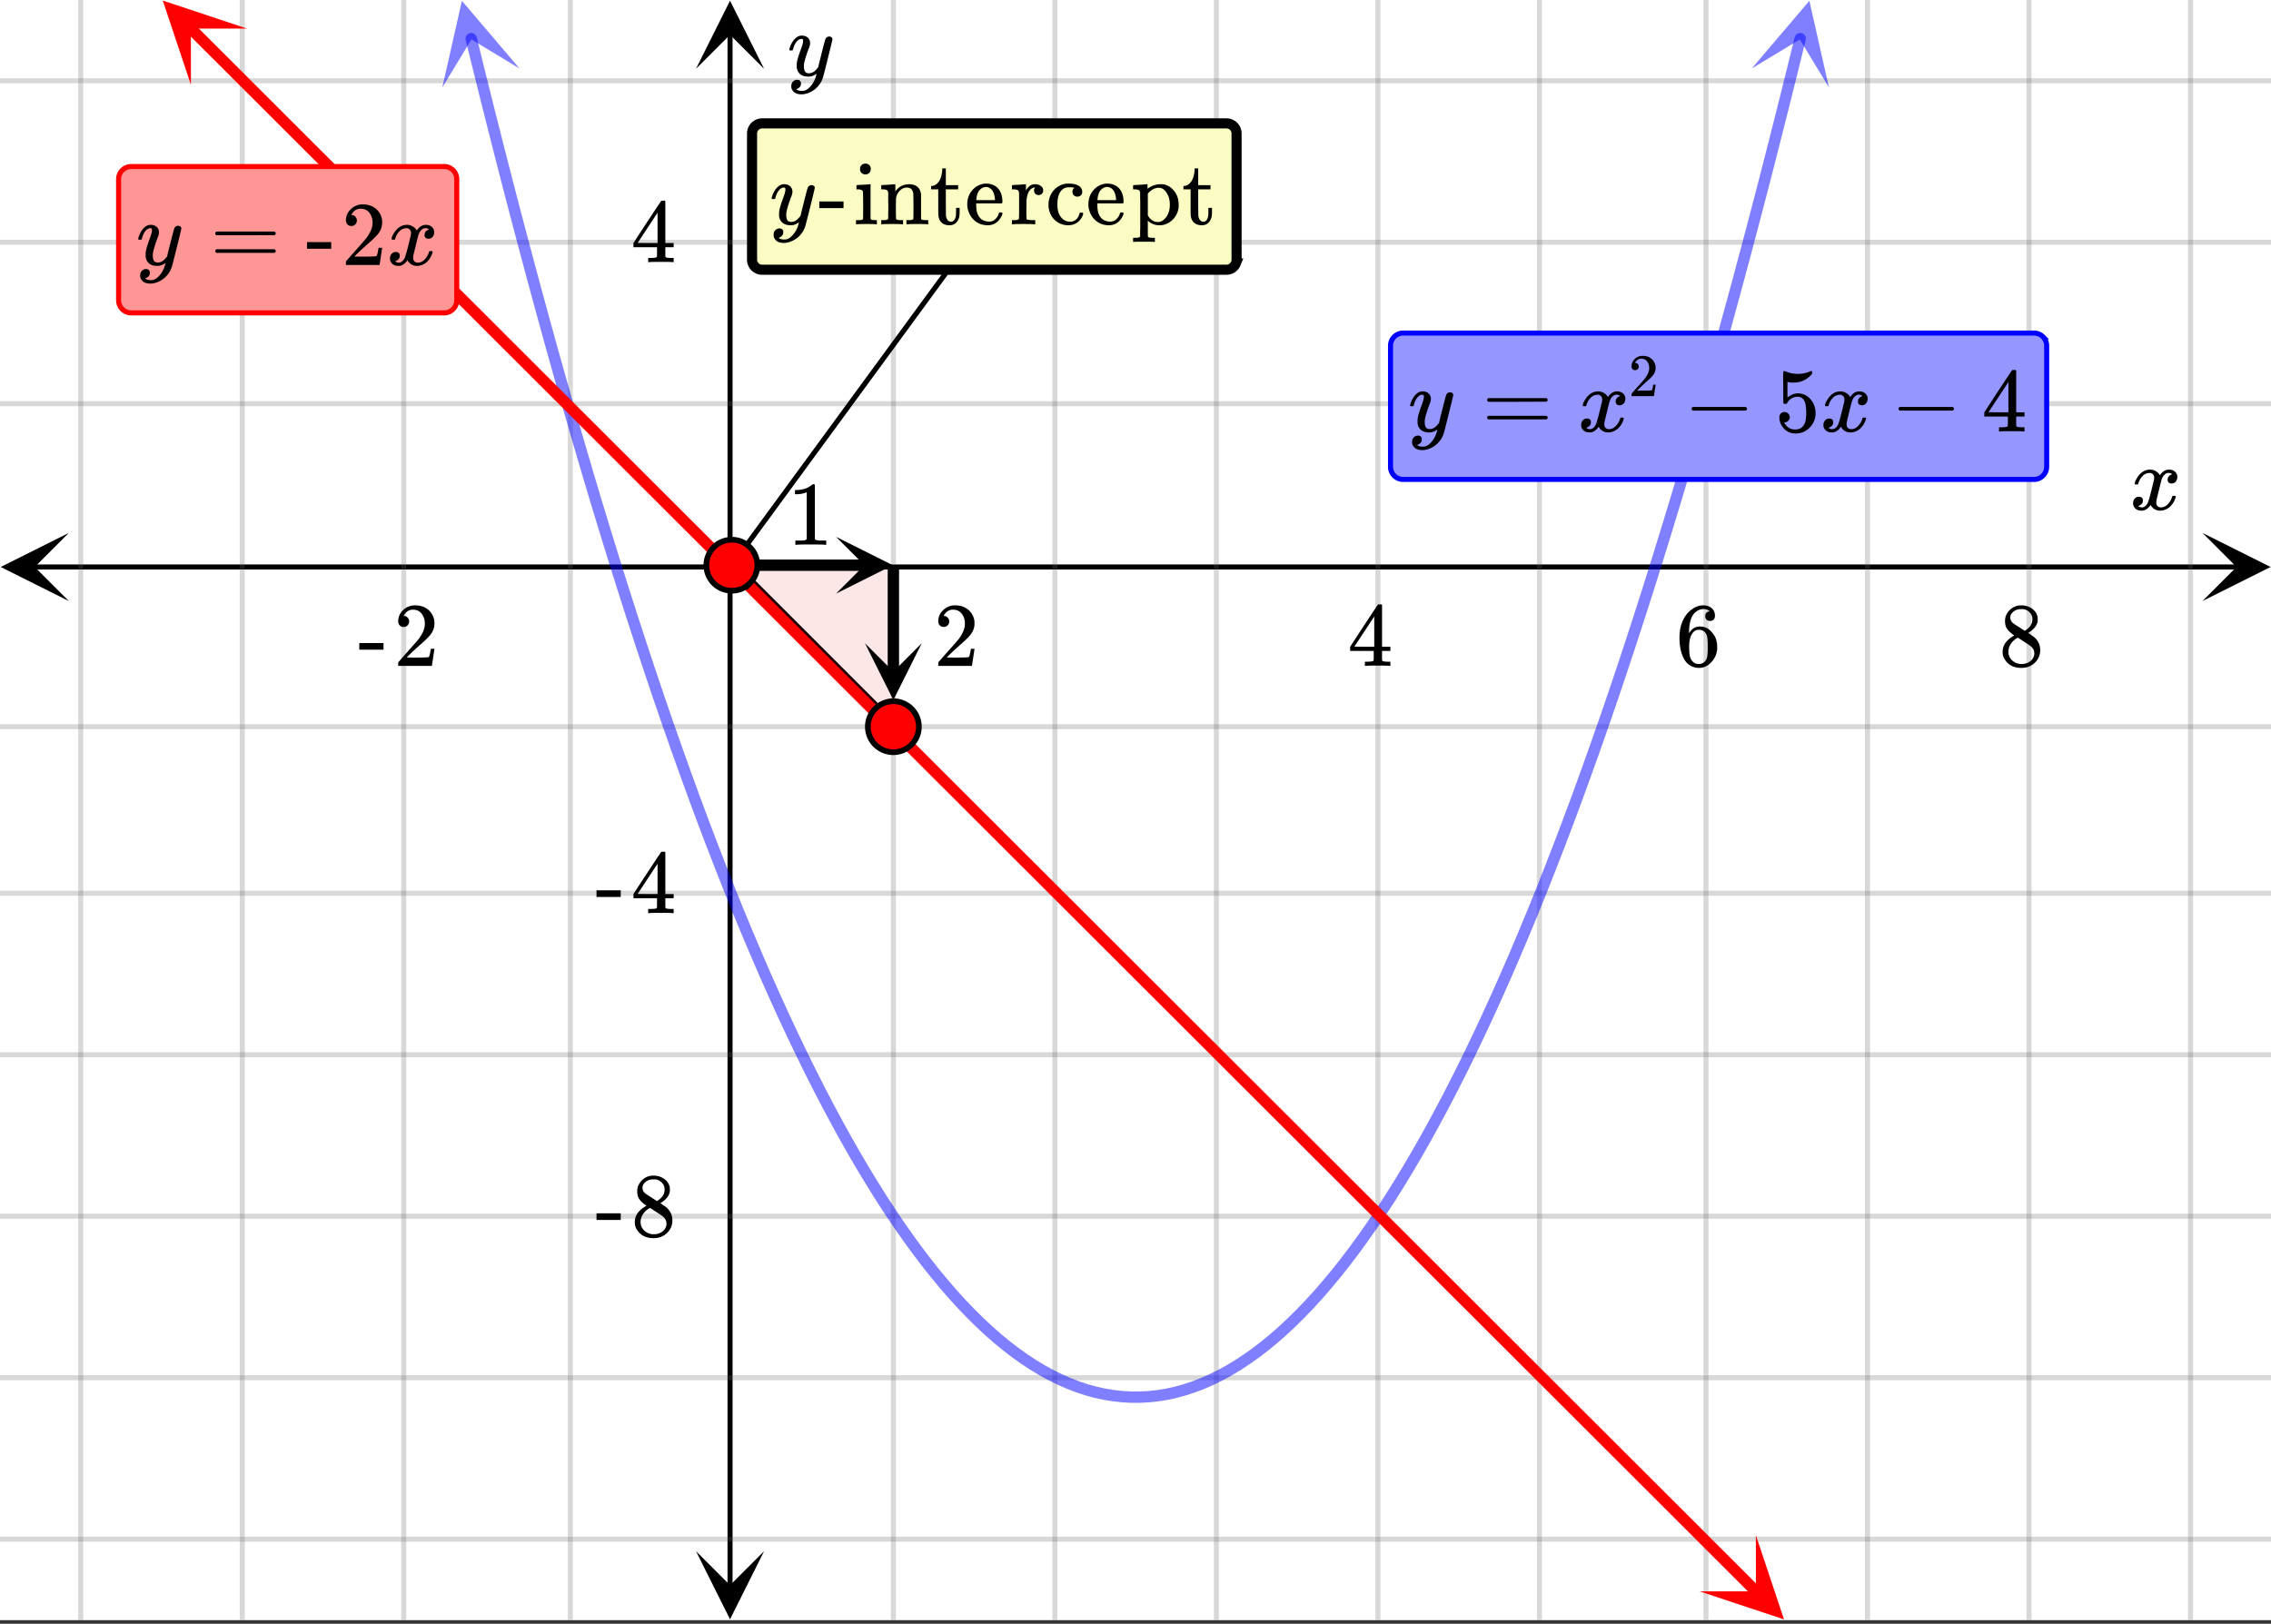 <svg xmlns="http://www.w3.org/2000/svg" xmlns:xlink="http://www.w3.org/1999/xlink" width="449.28" height="321.28" viewBox="0 0 336.96 240.96"><rect x="0" y="0" width="336.96" height="240.96" fill="#333333" stroke="none"/><defs><symbol overflow="visible" id="r"><path d="M.781-3.75C.727-3.8.703-3.848.703-3.89c.031-.25.172-.563.422-.938.414-.633.941-1.004 1.578-1.11.133-.007.235-.015.297-.015.313 0 .598.086.86.25.269.156.46.355.578.594.113-.157.187-.25.218-.282.332-.375.711-.562 1.14-.562.364 0 .661.105.891.312.227.211.344.465.344.766 0 .281-.078.516-.234.703a.776.776 0 0 1-.625.281.64.64 0 0 1-.422-.14.521.521 0 0 1-.156-.39c0-.415.222-.696.672-.845a.58.58 0 0 0-.141-.093.705.705 0 0 0-.39-.094.91.91 0 0 0-.266.031c-.336.149-.586.445-.75.89-.032.075-.164.579-.39 1.516-.231.93-.356 1.45-.376 1.563a1.827 1.827 0 0 0-.047.406c0 .211.063.383.188.516.125.125.289.187.5.187.383 0 .726-.16 1.031-.484.3-.32.508-.676.625-1.063.02-.082.04-.129.063-.14.03-.02.109-.031.234-.031.164 0 .25.039.25.109 0 .012-.012.058-.031.14-.149.563-.461 1.055-.938 1.47-.43.323-.875.484-1.344.484-.625 0-1.101-.282-1.421-.844-.262.406-.594.68-1 .812-.086.02-.2.032-.344.032-.524 0-.89-.188-1.11-.563a.953.953 0 0 1-.14-.531c0-.27.078-.5.234-.688a.798.798 0 0 1 .625-.28c.395 0 .594.187.594.562 0 .336-.164.574-.484.718a.359.359 0 0 1-.063.047l-.078.031c-.012.012-.024.016-.031.016h-.032c0 .031.063.074.188.125a.817.817 0 0 0 .36.078c.32 0 .597-.203.827-.61.102-.163.282-.75.532-1.75.05-.206.109-.437.171-.687.063-.257.11-.457.141-.593.031-.133.05-.211.063-.235a2.86 2.86 0 0 0 .078-.531.678.678 0 0 0-.188-.5.613.613 0 0 0-.484-.203c-.406 0-.762.156-1.063.469a2.562 2.562 0 0 0-.609 1.078c-.012.074-.031.12-.063.14a.752.752 0 0 1-.218.016zm0 0"/></symbol><symbol overflow="visible" id="x"><path d="M6.234-5.813c.125 0 .227.04.313.11.094.062.14.152.14.266 0 .117-.226 1.058-.671 2.828C5.578-.836 5.328.133 5.266.312a3.459 3.459 0 0 1-.688 1.22 3.641 3.641 0 0 1-1.11.874c-.491.239-.945.36-1.359.36-.687 0-1.152-.22-1.39-.657-.094-.125-.14-.304-.14-.53 0-.306.085-.544.265-.72.187-.168.379-.25.578-.25.394 0 .594.188.594.563 0 .332-.157.578-.47.734a.298.298 0 0 1-.062.032.295.295 0 0 0-.078.03c-.011.009-.023.016-.031.016L1.328 2c.031.05.129.11.297.172.133.05.273.078.422.078h.11c.155 0 .273-.012.359-.031.332-.094.648-.324.953-.688A3.69 3.69 0 0 0 4.188.25c.093-.3.14-.477.14-.531 0-.008-.012-.004-.031.015a.358.358 0 0 1-.078.047c-.336.239-.703.36-1.11.36-.46 0-.84-.106-1.14-.313-.293-.219-.48-.531-.563-.937a2.932 2.932 0 0 1-.015-.407c0-.218.007-.382.03-.5.063-.394.266-1.054.61-1.984.196-.531.297-.898.297-1.11a.838.838 0 0 0-.031-.265c-.024-.05-.074-.078-.156-.078h-.063c-.21 0-.406.094-.594.281-.293.293-.511.727-.656 1.297 0 .012-.008.027-.015.047a.188.188 0 0 1-.032.047l-.015.015c-.012.012-.028.016-.047.016h-.36C.305-3.8.281-3.836.281-3.86a.97.97 0 0 1 .047-.203c.188-.625.469-1.113.844-1.468.3-.282.617-.422.953-.422.383 0 .688.105.906.312.227.2.344.485.344.86-.023.168-.04.261-.047.281 0 .055-.07.246-.203.578-.367 1-.586 1.735-.656 2.203a1.857 1.857 0 0 0-.016.297c0 .344.05.61.156.797.114.18.313.266.594.266.207 0 .406-.051.594-.157a1.84 1.84 0 0 0 .422-.328c.093-.101.21-.242.36-.422a32.833 32.833 0 0 1 .25-1.063c.093-.35.175-.687.25-1 .343-1.35.534-2.062.577-2.124a.592.592 0 0 1 .578-.36zm0 0"/></symbol><symbol overflow="visible" id="s"><path d="M6.234 0c-.125-.031-.71-.047-1.75-.047-1.074 0-1.671.016-1.796.047h-.126v-.625h.422c.383-.008.618-.031.704-.063a.286.286 0 0 0 .171-.14c.008-.008.016-.25.016-.719v-.672h-3.5v-.625l2.031-3.11A431.58 431.58 0 0 1 4.5-9.108c.02-.008.113-.016.281-.016h.25l.078.078v6.203h1.235v.625H5.109V-.89a.25.25 0 0 0 .079.157c.07.062.328.101.765.109h.39V0zm-2.28-2.844v-4.5L1-2.859l1.469.015zm0 0"/></symbol><symbol overflow="visible" id="t"><path d="M5.031-8.11c-.199-.195-.48-.304-.843-.328-.625 0-1.153.274-1.579.813-.418.586-.625 1.492-.625 2.719L2-4.86l.11-.172c.363-.54.859-.813 1.484-.813.414 0 .781.09 1.094.266a2.6 2.6 0 0 1 .64.547c.219.242.395.492.531.75.196.449.297.933.297 1.453v.234c0 .211-.027.403-.078.578-.105.532-.383 1.032-.828 1.5-.387.407-.82.66-1.297.766a2.688 2.688 0 0 1-.547.047c-.168 0-.32-.016-.453-.047-.668-.125-1.2-.484-1.594-1.078C.83-1.66.563-2.79.563-4.218c0-.97.171-1.817.515-2.548.344-.726.82-1.296 1.438-1.703a2.62 2.62 0 0 1 1.562-.515c.531 0 .953.14 1.266.421.32.282.484.665.484 1.141 0 .23-.07.414-.203.547-.125.137-.297.203-.516.203-.218 0-.398-.062-.53-.187-.126-.125-.188-.301-.188-.532 0-.406.21-.644.64-.718zm-.593 3.235a1.18 1.18 0 0 0-.97-.484c-.335 0-.605.105-.812.312C2.22-4.597 2-3.883 2-2.907c0 .794.05 1.345.156 1.657.094.273.242.5.453.688.22.187.477.28.782.28.457 0 .804-.171 1.046-.515.133-.187.22-.41.25-.672.04-.258.063-.64.063-1.14v-.422c0-.508-.023-.895-.063-1.156a1.566 1.566 0 0 0-.25-.688zm0 0"/></symbol><symbol overflow="visible" id="u"><path d="M2.313-4.516c-.438-.289-.778-.593-1.016-.906-.242-.312-.36-.723-.36-1.234 0-.383.07-.707.22-.969.195-.406.488-.734.874-.984.383-.25.82-.375 1.313-.375.613 0 1.144.164 1.594.484.445.324.722.734.828 1.234.007.055.015.164.015.329 0 .199-.008.328-.015.39-.137.594-.547 1.11-1.235 1.547l-.156.11c.5.343.758.523.781.53.664.544 1 1.215 1 2.016 0 .73-.265 1.356-.797 1.875-.53.508-1.199.766-2 .766C2.254.297 1.441-.11.922-.922c-.23-.32-.344-.71-.344-1.172 0-.976.578-1.785 1.735-2.422zM5-6.922c0-.383-.125-.71-.375-.984a1.69 1.69 0 0 0-.922-.516h-.437c-.48 0-.883.164-1.204.485-.23.21-.343.453-.343.734 0 .387.164.695.5.922.039.043.328.23.86.562l.78.516c.008-.008.067-.047.172-.11a2.95 2.95 0 0 0 .25-.187C4.758-5.883 5-6.36 5-6.922zM1.437-2.109c0 .523.192.96.579 1.312a2.01 2.01 0 0 0 1.359.516c.363 0 .695-.07 1-.219.3-.156.531-.36.688-.61.144-.226.218-.472.218-.734 0-.383-.156-.726-.468-1.031-.075-.07-.45-.328-1.125-.766l-.407-.265C3.133-4 3.02-4.07 2.937-4.125l-.109-.063-.156.079c-.563.367-.938.812-1.125 1.343-.074.243-.11.461-.11.657zm0 0"/></symbol><symbol overflow="visible" id="v"><path d="M.14-2.406v-.985h3.594v.985zm0 0"/></symbol><symbol overflow="visible" id="w"><path d="M1.484-5.781c-.25 0-.449-.078-.593-.235a.872.872 0 0 1-.22-.609c0-.645.243-1.195.735-1.656a2.46 2.46 0 0 1 1.766-.703c.77 0 1.41.21 1.922.625.508.418.82.964.937 1.64.008.168.016.32.016.453 0 .524-.156 1.012-.469 1.47-.25.374-.758.89-1.516 1.546-.324.281-.777.695-1.359 1.234l-.781.766 1.016.016c1.414 0 2.164-.024 2.25-.079.039-.007.085-.101.14-.28.031-.095.094-.4.188-.923v-.03h.53v.03l-.374 2.47V0h-5v-.25c0-.188.008-.29.031-.313.008-.007.383-.437 1.125-1.28.977-1.095 1.61-1.813 1.89-2.157.602-.82.907-1.57.907-2.25 0-.594-.156-1.086-.469-1.484-.312-.407-.746-.61-1.297-.61-.523 0-.945.235-1.265.703-.024.032-.047.079-.078.141a.274.274 0 0 0-.047.078c0 .012.02.016.062.016a.68.68 0 0 1 .547.25.801.801 0 0 1 .219.562c0 .23-.078.422-.235.578a.76.76 0 0 1-.578.235zm0 0"/></symbol><symbol overflow="visible" id="y"><path d="M.75-4.672c0-.125.063-.219.188-.281H9.53c.133.062.203.156.203.281 0 .094-.062.18-.187.25l-4.281.016H.969C.82-4.457.75-4.546.75-4.672zm0 2.61c0-.133.07-.223.219-.266h8.578a.249.249 0 0 0 .062.047l.063.047c.02.011.035.039.047.078.008.031.015.062.015.094 0 .117-.07.203-.203.265H.937C.813-1.859.75-1.945.75-2.063zm0 0"/></symbol><symbol overflow="visible" id="z"><path d="M1.328-3.094c-.137-.07-.203-.164-.203-.281 0-.113.066-.203.203-.266h7.828c.133.075.203.168.203.282 0 .105-.07.195-.203.265zm0 0"/></symbol><symbol overflow="visible" id="B"><path d="M1.438-2.89a.72.72 0 0 1 .546.234.72.72 0 0 1 .235.547c0 .21-.078.386-.235.53a.73.73 0 0 1-.515.22h-.094l.047.062c.133.293.336.531.61.719.28.187.609.281.984.281.644 0 1.101-.27 1.375-.812.175-.332.265-.907.265-1.72 0-.925-.125-1.55-.375-1.874-.23-.3-.515-.453-.86-.453-.698 0-1.23.308-1.593.922a.312.312 0 0 1-.094.125.761.761 0 0 1-.203.015c-.148 0-.23-.031-.25-.093-.023-.032-.031-.817-.031-2.36 0-.258-.008-.57-.016-.937v-.72c0-.5.032-.75.094-.75a.047.047 0 0 1 .047-.03l.25.078a4.646 4.646 0 0 0 3.625-.016.402.402 0 0 1 .172-.062c.07 0 .11.086.11.25v.171C4.8-7.686 3.878-7.25 2.765-7.25c-.282 0-.532-.023-.75-.078l-.141-.031v2.312c.508-.406 1.035-.61 1.578-.61.164 0 .348.024.547.063.602.157 1.094.5 1.469 1.032.383.523.578 1.14.578 1.859 0 .812-.29 1.515-.86 2.11-.562.593-1.261.89-2.093.89C2.52.297 2.035.14 1.64-.172a1.618 1.618 0 0 1-.438-.453C.93-.945.758-1.348.687-1.828c0-.02-.007-.055-.015-.11v-.14c0-.25.07-.445.219-.594a.745.745 0 0 1 .546-.219zm0 0"/></symbol><symbol overflow="visible" id="C"><path d="M1.766-9.016c.226.012.41.09.546.235.145.136.22.324.22.562 0 .324-.122.555-.36.688a.716.716 0 0 1-.438.125.7.7 0 0 1-.437-.125c-.242-.133-.36-.364-.36-.688 0-.25.079-.441.235-.578a.837.837 0 0 1 .594-.219zM3.328 0c-.094-.031-.562-.047-1.406-.047C1.109-.047.617-.03.453 0h-.11v-.625h.22c.25 0 .472-.008.671-.031a.375.375 0 0 0 .157-.156c.007-.02.015-.672.015-1.954 0-1.343-.023-2.062-.062-2.156-.074-.176-.34-.266-.797-.266h-.14V-5.5c0-.207.007-.313.03-.313l.126-.015c.093-.008.218-.02.375-.031l.484-.016c.156-.008.316-.02.484-.031.176-.02.305-.032.39-.032.095-.007.145-.015.157-.015H2.5v5.11c.04.093.094.152.156.171.063.024.219.04.469.047h.313V0zm0 0"/></symbol><symbol overflow="visible" id="D"><path d="M2.531-.813c.07.125.285.188.64.188h.407V0h-.11c-.116-.031-.62-.047-1.515-.047C1.066-.047.563-.03.437 0H.345v-.625h.39c.352 0 .567-.063.641-.188v-.421-.422c.008-.157.016-.328.016-.516v-.562c0-.282-.008-.579-.016-.891v-1.109c-.031-.164-.102-.282-.203-.344-.094-.063-.293-.098-.594-.11H.344V-5.5c0-.207.004-.313.015-.313L.5-5.827c.094-.008.219-.016.375-.016.164-.008.332-.02.5-.031.156-.008.316-.02.484-.031.164-.02.297-.032.391-.032.094-.007.145-.015.156-.015h.031v.531c0 .344.004.516.016.516l.016-.016c.488-.687 1.176-1.031 2.062-1.031 1.032.031 1.602.539 1.719 1.516v1.875c0 1.148.004 1.73.016 1.75.039.074.097.125.171.156.188.023.407.031.657.031h.218V0h-.109c-.117-.031-.621-.047-1.516-.047-.886 0-1.386.016-1.5.047h-.109v-.625h.313c.476 0 .718-.07.718-.219.008-.008.016-.629.016-1.86a68.295 68.295 0 0 0-.031-1.921c-.063-.29-.168-.5-.313-.625-.136-.133-.343-.203-.625-.203-.406 0-.761.156-1.062.469-.324.312-.512.71-.563 1.187v.235c0 .167-.008.37-.015.609V-1.438c.007.118.015.22.015.313zm0 0"/></symbol><symbol overflow="visible" id="E"><path d="M1.906-8.094v-.203h.532v2.485h1.828v.625H2.437v1.937c.008 1.125.016 1.762.016 1.906.008.149.04.29.094.422.125.356.344.531.656.531.395 0 .64-.316.735-.953.007-.07.015-.281.015-.625v-.468h.531v.468c0 .418-.023.715-.062.89a1.821 1.821 0 0 1-.5.876C3.68.023 3.367.14 2.984.14c-.492 0-.882-.133-1.171-.391-.282-.27-.446-.633-.485-1.094-.012-.062-.016-.726-.016-2v-1.844H.25v-.5h.11c.331-.03.617-.175.859-.437.406-.426.633-1.082.687-1.969zm0 0"/></symbol><symbol overflow="visible" id="F"><path d="M5.594-3.297c0 .063-.032.125-.094.188H1.703v.203c0 .656.086 1.156.266 1.5.32.668.879 1 1.672 1 .382 0 .707-.145.968-.438.176-.176.317-.406.422-.687.02-.102.047-.164.078-.188.032-.031.102-.047.22-.047.175 0 .265.047.265.141 0 .031-.012.09-.032.172-.18.469-.453.855-.828 1.156-.367.293-.82.438-1.359.438-.18 0-.375-.024-.594-.063a2.754 2.754 0 0 1-1.375-.687 3.04 3.04 0 0 1-.86-1.344 2.84 2.84 0 0 1-.171-.984c0-.833.238-1.532.719-2.094.488-.57 1.093-.907 1.812-1a.857.857 0 0 1 .188-.016c.812 0 1.43.246 1.86.734.425.481.64 1.153.64 2.016zm-1.11-.406c-.074-.977-.402-1.57-.984-1.781a1.03 1.03 0 0 0-.297-.063c-.46 0-.84.219-1.14.656-.18.282-.293.684-.344 1.204v.093h2.765zm0 0"/></symbol><symbol overflow="visible" id="G"><path d="M.484-.625h.188c.351 0 .566-.063.64-.188v-.109-.297a7.38 7.38 0 0 0 .016-.437v-2.766l-.016-.312c-.03-.164-.101-.282-.203-.344-.105-.063-.304-.098-.593-.11h-.25V-5.5c0-.207.007-.313.03-.313l.142-.015c.082-.008.207-.02.374-.031l.485-.016c.144-.008.3-.02.469-.031.164-.02.296-.032.39-.032.094-.007.145-.015.156-.015h.032v.922c.176-.29.363-.516.562-.672.207-.164.485-.25.828-.25.25 0 .461.055.641.156.352.18.531.434.531.766 0 .199-.07.367-.203.5a.692.692 0 0 1-.484.187.685.685 0 0 1-.485-.187.653.653 0 0 1-.187-.485c0-.156.035-.28.11-.375a.273.273 0 0 0 .03-.078c-.023-.008-.124.012-.312.063-.148.074-.258.14-.328.203-.356.344-.563.914-.625 1.703v.516c-.012.355-.016.656-.016.906v.719c.008.093.016.183.016.265v.266c.039.074.098.121.172.14.082.032.316.055.703.063h.422V0h-.125c-.156-.031-.727-.047-1.703-.047C1.004-.047.5-.03.375 0h-.11v-.625zm0 0"/></symbol><symbol overflow="visible" id="H"><path d="M5.234-4.297a.735.735 0 0 1-.515.188.686.686 0 0 1-.516-.204A.723.723 0 0 1 4-4.827c0-.207.066-.379.203-.516.05-.039.07-.066.063-.078 0-.008-.043-.02-.125-.031a4.892 4.892 0 0 0-.657-.047c-.46 0-.82.148-1.078.438-.43.417-.64 1.12-.64 2.109 0 .742.14 1.32.421 1.734.364.555.86.828 1.485.828.219 0 .414-.046.594-.14.375-.188.632-.535.78-1.047.009-.07.032-.113.063-.125.032-.02.102-.031.22-.031h.187c.05.054.078.09.078.109 0 .18-.11.445-.328.797C4.805-.18 4.172.14 3.359.14a2.92 2.92 0 0 1-1.28-.297C1.178-.613.644-1.38.468-2.453a2.912 2.912 0 0 1-.016-.422c0-.238.004-.39.016-.453.113-.844.484-1.531 1.11-2.063.538-.437 1.14-.656 1.796-.656 1.156 0 1.832.309 2.031.922a.908.908 0 0 1 .047.313.67.67 0 0 1-.219.515zm0 0"/></symbol><symbol overflow="visible" id="I"><path d="M.484 2h.188c.351 0 .566-.063.64-.188v-.39-.39a9.57 9.57 0 0 0 .016-.516v-3.797c0-.258-.008-.5-.016-.719v-.734c-.03-.164-.101-.282-.203-.344-.105-.063-.304-.098-.593-.11h-.25V-5.5c0-.207.007-.313.03-.313l.142-.015c.082-.008.207-.016.374-.016.176-.008.348-.02.516-.031.145-.008.305-.02.484-.031.188-.02.32-.032.407-.032.094-.007.144-.015.156-.015h.031v.344l.016.343.11-.093a3.12 3.12 0 0 1 1.859-.594c.195 0 .343.012.437.031.625.125 1.145.465 1.563 1.016.425.554.64 1.218.64 2 0 .168-.008.324-.015.469a3.156 3.156 0 0 1-.657 1.515c-.343.418-.793.73-1.343.938a2.857 2.857 0 0 1-.829.125 2.472 2.472 0 0 1-1.625-.579l-.109-.109V.61c0 .782.004 1.18.016 1.204.031.07.082.117.156.14.188.031.41.047.672.047H3.5v.61h-.11c-.117-.024-.62-.032-1.515-.032-.887 0-1.387.008-1.5.031h-.11V2zM5.72-2.938c0-.624-.14-1.171-.422-1.64-.274-.477-.606-.754-1-.828h-.078c-.043-.008-.078-.016-.11-.016-.636 0-1.187.293-1.656.875v3.219c.363.656.867.984 1.516.984.375 0 .71-.164 1.015-.5.489-.508.735-1.207.735-2.094zm0 0"/></symbol><symbol overflow="visible" id="J"><path d="M5.61 0c-.157-.031-.872-.047-2.141-.047C2.207-.047 1.5-.03 1.344 0h-.157v-.625h.344c.52 0 .86-.008 1.016-.031.07-.008.18-.067.328-.172v-6.969c-.023 0-.059.016-.11.047a4.134 4.134 0 0 1-1.39.25h-.25v-.625h.25c.758-.02 1.39-.188 1.89-.5a2.46 2.46 0 0 0 .422-.313c.008-.03.063-.046.157-.046a.36.36 0 0 1 .234.078v8.078c.133.137.43.203.89.203h.798V0zm0 0"/></symbol><symbol overflow="visible" id="A"><path d="M.984-3.86a.492.492 0 0 1-.39-.156.558.558 0 0 1-.14-.39c0-.438.16-.805.483-1.11.32-.312.711-.468 1.172-.468.52 0 .946.14 1.282.421.343.282.55.649.625 1.094.007.106.015.203.015.297 0 .344-.105.668-.312.969-.168.25-.508.594-1.016 1.031-.219.188-.515.465-.89.828l-.532.516h.672c.945 0 1.445-.016 1.5-.047.031 0 .063-.063.094-.188.02-.062.062-.265.125-.609v-.031h.36v.031l-.25 1.64V0H.452v-.172A.67.67 0 0 1 .47-.375c0-.008.25-.297.75-.86.656-.718 1.078-1.195 1.265-1.437.395-.539.594-1.039.594-1.5 0-.394-.105-.723-.312-.984-.2-.27-.485-.407-.86-.407-.343 0-.625.157-.843.47A.545.545 0 0 1 1-5a.223.223 0 0 0-.016.063h.047a.45.45 0 0 1 .36.171c.093.106.14.23.14.375a.513.513 0 0 1-.156.375.498.498 0 0 1-.39.157zm0 0"/></symbol><clipPath id="a"><path d="M0 0h336.96v240.395H0zm0 0"/></clipPath><clipPath id="b"><path d="M.102 79.082H11V90H.102zm0 0"/></clipPath><clipPath id="c"><path d="M326.79 79.082h10.17V90h-10.17zm0 0"/></clipPath><clipPath id="d"><path d="M11 0h315v240.395H11zm0 0"/></clipPath><clipPath id="e"><path d="M103.266 230H114v10.293h-10.734zm0 0"/></clipPath><clipPath id="f"><path d="M103.266 0H114v10.21h-10.734zm0 0"/></clipPath><clipPath id="g"><path d="M0 11h336.96v218H0zm0 0"/></clipPath><clipPath id="h"><path d="M65 0h13v13H65zm0 0"/></clipPath><clipPath id="i"><path d="M74.262-1.29l6.343 25.77-25.77 6.344-6.343-25.77zm0 0"/></clipPath><clipPath id="j"><path d="M259 0h13v13h-13zm0 0"/></clipPath><clipPath id="k"><path d="M259.918 10.164l6.344-25.77 25.77 6.344-6.344 25.77zm0 0"/></clipPath><clipPath id="l"><path d="M24 0h13v13H24zm0 0"/></clipPath><clipPath id="m"><path d="M28.32-4.094L47.098 14.66 28.344 33.437 9.566 14.688zm0 0"/></clipPath><clipPath id="n"><path d="M252 227h13v13.395h-13zm0 0"/></clipPath><clipPath id="o"><path d="M260.527 227.805l18.778 18.754-18.754 18.777-18.778-18.754zm0 0"/></clipPath><clipPath id="p"><path d="M124.043 79.664H133V89h-8.957zm0 0"/></clipPath><clipPath id="q"><path d="M128 95.457h8.766V104H128zm0 0"/></clipPath></defs><g clip-path="url(#a)" fill="#fff"><path d="M0 0h337v240.395H0zm0 0"/><path d="M0 0h337v240.395H0zm0 0"/></g><path d="M5.055 84.137h326.89" fill="none" stroke="#000" stroke-width=".749"/><g clip-path="url(#b)"><path d="M10.21 79.082L.103 84.137 10.21 89.19l-5.055-5.054zm0 0"/></g><g clip-path="url(#c)"><path d="M326.79 79.082l10.108 5.055-10.109 5.054 5.055-5.054zm0 0"/></g><g clip-path="url(#d)"><path d="M132.555 0v240.395M156.52 0v240.395M180.48 0v240.395M204.446 0v240.395M228.41 0v240.395M253.125 0v240.395M277.09 0v240.395M301.055 0v240.395M325.02 0v240.395M84.625 0v240.395M59.91 0v240.395M35.945 0v240.395M11.98 0v240.395" stroke-linecap="round" stroke-linejoin="round" stroke="#666" stroke-opacity=".251" stroke-width=".749"/></g><path d="M108.32 235.34V5.055" fill="none" stroke="#000" stroke-width=".749"/><g clip-path="url(#e)"><path d="M103.266 230.184l5.054 10.109 5.055-10.11-5.055 5.055zm0 0"/></g><g clip-path="url(#f)"><path d="M103.266 10.21L108.32.103l5.055 10.109-5.055-5.055zm0 0"/></g><g clip-path="url(#g)"><path d="M0 59.91h337M0 35.945h337M0 11.98h337M0 107.84h337M0 132.555h337M0 156.52h337M0 180.48h337M0 204.446h337M0 228.41h337" stroke-linecap="round" stroke-linejoin="round" stroke="#666" stroke-opacity=".251" stroke-width=".749"/></g><path d="M132.555 107.84L108.59 83.875" fill="none" stroke-width="1.685" stroke="#000"/><path d="M108.59 83.875l23.805.262.16 23.703zm0 0" fill="#f2190d" fill-opacity=".102"/><path d="M69.914 5.734l1.324 5.375 1.325 5.305 1.324 5.23 1.32 5.157 1.324 5.086 1.324 5.011 1.325 4.942 1.324 4.867 1.32 4.793 1.324 4.723 1.325 4.648 1.324 4.578 1.32 4.504 1.324 4.434 1.325 4.355 1.324 4.29 1.32 4.21 1.324 4.14 1.325 4.071 1.324 3.996 1.32 3.922 1.324 3.852 1.325 3.777 1.324 3.703 1.32 3.633 1.324 3.562 1.325 3.485 1.324 3.414 1.32 3.344 1.324 3.27 1.325 3.194 1.324 3.125 1.32 3.051 1.324 2.977 1.324 2.906 1.325 2.836 1.324 2.758 1.32 2.687 1.324 2.618 1.325 2.542 1.324 2.47 1.32 2.398 1.324 2.324 1.325 2.254 1.324 2.176 1.32 2.109 1.324 2.035 1.325 1.961 1.324 1.887 1.32 1.816 1.324 1.746 1.325 1.668 1.324 1.598 1.32 1.527 1.324 1.453 1.325 1.38 1.324 1.308 1.32 1.234 1.324 1.164 1.325 1.09 1.324 1.016 1.324.945 1.32.871 1.324.801 1.325.727 1.324.652 1.32.582 1.324.508 1.325.437 1.324.364 1.32.289 1.324.218 1.325.145 1.324.074h1.32l1.324-.074 1.325-.145 1.324-.218 1.32-.29 1.324-.363 1.325-.437 1.324-.508 1.32-.582 1.324-.652 1.325-.727 1.324-.8 1.32-.872 1.324-.945 1.325-1.016 1.324-1.09 1.324-1.164 1.32-1.234 1.325-1.309 1.324-1.379 1.324-1.453 1.32-1.527 1.324-1.598 1.325-1.668 1.324-1.746 1.32-1.816 1.324-1.887 1.325-1.96 1.324-2.036 1.32-2.11 1.324-2.175 1.325-2.254 1.324-2.324 1.32-2.399 1.324-2.469 1.325-2.542 1.324-2.618 1.32-2.687 1.324-2.758 1.325-2.836 1.324-2.906 1.324-2.977 1.32-3.05 1.325-3.126 1.324-3.195 1.324-3.27 1.32-3.343 1.325-3.414 1.324-3.485 1.324-3.562 1.32-3.633 1.324-3.703 1.325-3.777 1.324-3.852 1.32-3.922 1.324-3.996 1.325-4.07 1.324-4.14 1.32-4.212 1.324-4.289 1.325-4.355 1.324-4.434 1.32-4.504 1.324-4.578 1.325-4.648 1.324-4.723 1.32-4.793 1.324-4.867 1.325-4.942 1.324-5.011 1.324-5.086 1.32-5.156 1.325-5.23 1.324-5.306 1.324-5.375" fill="none" stroke-width="1.685" stroke-linecap="round" stroke-linejoin="round" stroke="#00f" stroke-opacity=".502"/><g clip-path="url(#h)"><g clip-path="url(#i)"><path d="M77.082 10.164L68.535.121l-2.91 12.863 4.32-7.136zm0 0" fill="#00f" fill-opacity=".502"/></g></g><g clip-path="url(#j)"><g clip-path="url(#k)"><path d="M259.918 10.164L268.465.121l2.906 12.863-4.316-7.136zm0 0" fill="#00f" fill-opacity=".502"/></g></g><path d="M28.242 4.164l3.117 3.117 1.563 1.555 3.117 3.117 1.559 1.555 1.562 1.558 3.117 3.118 1.559 1.554 1.562 1.559 1.559 1.558 1.559 1.555 1.558 1.559 1.563 1.558 1.558 1.559 1.559 1.555 1.559 1.558 1.562 1.559 1.559 1.555 3.117 3.117 1.562 1.558 1.559 1.555 3.117 3.117 1.563 1.555 4.675 4.676 1.559 1.554 1.562 1.559 1.559 1.559 1.559 1.554 1.558 1.559 1.563 1.558 1.558 1.559 1.559 1.555 1.559 1.558 1.562 1.559 1.559 1.555 3.117 3.117 1.562 1.558 1.559 1.555 3.117 3.117 1.563 1.555 4.675 4.676 1.563 1.554 3.117 3.118 1.559 1.554 1.562 1.559 3.117 3.117 1.559 1.555 1.562 1.558 1.559 1.559 1.559 1.555 1.558 1.558 1.563 1.559 1.558 1.558 1.559 1.555 1.558 1.559 1.563 1.558 1.559 1.555 3.117 3.117 1.562 1.559 1.559 1.554 3.117 3.118 1.563 1.554 4.675 4.676 1.563 1.555 3.117 3.117 1.559 1.555 1.562 1.558 3.117 3.117 1.559 1.555 1.562 1.559 1.559 1.558 1.559 1.555 1.558 1.559 1.563 1.558 1.558 1.559 1.559 1.554 1.558 1.559 1.563 1.559 1.559 1.554 4.675 4.676 1.563 1.555 3.117 3.117 1.559 1.555 1.562 1.558 3.117 3.117 1.559 1.555 1.562 1.559 1.559 1.558 1.559 1.555 1.558 1.559 1.563 1.558 1.558 1.559 1.559 1.554 1.558 1.56 1.563 1.558 1.559 1.554 3.117 3.118 1.562 1.558 1.559 1.555 3.117 3.117 1.563 1.555 4.675 4.675 1.563 1.555 3.117 3.117 1.559 1.555 1.562 1.559 3.117 3.117 1.559 1.555 1.562 1.558 1.559 1.559 1.559 1.554 1.558 1.559 1.563 1.559 1.558 1.558 1.559 1.555 1.558 1.558L254.38 230l1.559 1.555 3.117 3.117 1.562 1.559" fill="none" stroke-width="1.685" stroke-linecap="round" stroke-linejoin="round" stroke="red"/><g clip-path="url(#l)"><g clip-path="url(#m)"><path d="M36.664 4.242L24.152.082l4.18 12.508-.008-8.344zm0 0" fill="red"/></g></g><g clip-path="url(#n)"><g clip-path="url(#o)"><path d="M260.527 227.805l4.176 12.507-12.512-4.16 8.34-.007zm0 0" fill="red"/></g></g><path d="M108.59 83.875l38.941-53.172" fill="none" stroke-width=".758" stroke="#000"/><path d="M108.59 83.875h19.75" fill="none" stroke-width="1.685" stroke="#000"/><g clip-path="url(#p)"><path d="M124.043 79.664l8.426 4.211-8.426 4.215 4.215-4.215zm0 0"/></g><path d="M132.555 83.875v15.879" fill="none" stroke-width="1.685" stroke="#000"/><g clip-path="url(#q)"><path d="M136.766 95.457l-4.211 8.422-4.215-8.422 4.215 4.211zm0 0"/></g><path d="M112.371 83.875c0 .504-.098.984-.289 1.45-.191.46-.465.87-.82 1.226a3.738 3.738 0 0 1-1.227.82 3.74 3.74 0 0 1-1.445.285 3.76 3.76 0 0 1-2.676-1.105 3.758 3.758 0 0 1-1.105-2.676c0-.5.093-.984.285-1.445.191-.465.465-.875.82-1.227a3.758 3.758 0 0 1 1.227-.82 3.763 3.763 0 0 1 2.894 0c.465.191.875.465 1.227.82.355.352.629.762.82 1.227.191.46.29.945.29 1.445zm0 0M136.336 107.84a3.777 3.777 0 0 1-1.11 2.676 3.842 3.842 0 0 1-1.226.82 3.74 3.74 0 0 1-1.445.285 3.76 3.76 0 0 1-2.676-1.105 3.777 3.777 0 0 1 1.227-6.168c.464-.196.945-.29 1.449-.29.5 0 .984.094 1.445.29a3.768 3.768 0 0 1 2.336 3.492zm0 0" fill="red" stroke-width=".843" stroke="#000"/><use xlink:href="#r" x="316.031" y="75.638"/><use xlink:href="#s" x="199.953" y="98.816"/><use xlink:href="#t" x="248.631" y="98.816"/><use xlink:href="#u" x="296.56" y="98.816"/><use xlink:href="#v" x="53.171" y="98.816"/><use xlink:href="#w" x="58.413" y="98.816"/><use xlink:href="#x" x="116.827" y="11.233"/><use xlink:href="#s" x="93.611" y="38.905"/><use xlink:href="#v" x="88.369" y="135.511"/><use xlink:href="#s" x="93.611" y="135.511"/><use xlink:href="#v" x="88.369" y="183.44"/><use xlink:href="#u" x="93.611" y="183.44"/><path d="M206.32 69.273V51.301c0-.25.047-.488.14-.719.095-.23.231-.43.407-.605.176-.176.38-.313.61-.407.226-.097.464-.144.714-.144h93.61c.25 0 .488.047.719.144.23.094.43.23.605.407a1.889 1.889 0 0 1 .55 1.324v17.972A1.884 1.884 0 0 1 302.52 71c-.23.098-.47.145-.72.145h-93.609c-.25 0-.488-.047-.714-.145a1.832 1.832 0 0 1-1.016-1.012 1.88 1.88 0 0 1-.14-.715zm0 0" fill="#9696ff" stroke="#00f" stroke-width=".749"/><use xlink:href="#x" x="208.94" y="64.03"/><use xlink:href="#y" x="219.904" y="64.03"/><use xlink:href="#r" x="234.133" y="64.03"/><use xlink:href="#z" x="249.86" y="64.03"/><use xlink:href="#A" x="241.622" y="58.788"/><use xlink:href="#B" x="263.34" y="64.03"/><use xlink:href="#r" x="270.08" y="64.03"/><use xlink:href="#z" x="280.564" y="64.03"/><use xlink:href="#s" x="294.044" y="64.03"/><path d="M111.398 38.531V19.81c0-.223.043-.438.13-.645.081-.207.206-.39.363-.547a1.661 1.661 0 0 1 1.191-.492h68.898a1.661 1.661 0 0 1 1.555 1.04c.086.206.13.42.13.644V38.53c0 .223-.044.438-.13.645a1.654 1.654 0 0 1-.91.91 1.665 1.665 0 0 1-.645.129h-68.898c-.223 0-.437-.043-.644-.13a1.674 1.674 0 0 1-1.04-1.554zm0 0" fill="#fafcc4"/><path d="M111.586 38.531V19.81c0-.2.035-.391.113-.575.074-.183.184-.343.324-.484.141-.14.301-.25.485-.324.183-.078.375-.117.574-.117h68.898c.2 0 .391.039.575.117.183.074.343.183.484.324.14.14.25.3.324.484.078.184.114.375.114.575V38.53c0 .2-.036.39-.114.57a1.463 1.463 0 0 1-.324.489c-.14.14-.3.25-.484.324a1.52 1.52 0 0 1-.575.113h-68.898c-.2 0-.39-.039-.574-.113a1.447 1.447 0 0 1-.485-.324c-.14-.14-.25-.305-.324-.488a1.416 1.416 0 0 1-.113-.57zm0 0" fill="none" stroke-width="1.498" stroke="#000"/><use xlink:href="#x" x="114.206" y="33.288"/><use xlink:href="#v" x="121.425" y="33.288"/><use xlink:href="#C" x="126.668" y="33.288"/><use xlink:href="#D" x="130.412" y="33.288"/><use xlink:href="#E" x="137.901" y="33.288"/><use xlink:href="#F" x="143.143" y="33.288"/><use xlink:href="#G" x="149.883" y="33.288"/><use xlink:href="#H" x="155.125" y="33.288"/><use xlink:href="#F" x="161.116" y="33.288"/><use xlink:href="#I" x="167.856" y="33.288"/><use xlink:href="#E" x="175.345" y="33.288"/><use xlink:href="#J" x="116.827" y="80.843"/><use xlink:href="#w" x="138.544" y="98.816"/><path d="M17.598 44.559V26.586a1.856 1.856 0 0 1 .55-1.324c.176-.176.375-.313.606-.407.23-.093.469-.14.719-.14h46.43a1.851 1.851 0 0 1 1.324.547c.175.176.308.379.406.605.094.23.14.469.14.719v17.973a1.851 1.851 0 0 1-.546 1.324 1.851 1.851 0 0 1-1.324.547h-46.43c-.25 0-.489-.047-.72-.14-.23-.095-.429-.231-.605-.407a1.832 1.832 0 0 1-.406-.61 1.785 1.785 0 0 1-.144-.714zm0 0" fill="#ff9696" stroke="red" stroke-width=".749"/><use xlink:href="#x" x="20.22" y="39.317"/><use xlink:href="#y" x="31.184" y="39.317"/><use xlink:href="#v" x="45.413" y="39.317"/><use xlink:href="#w" x="50.655" y="39.317"/><use xlink:href="#r" x="57.395" y="39.317"/></svg>